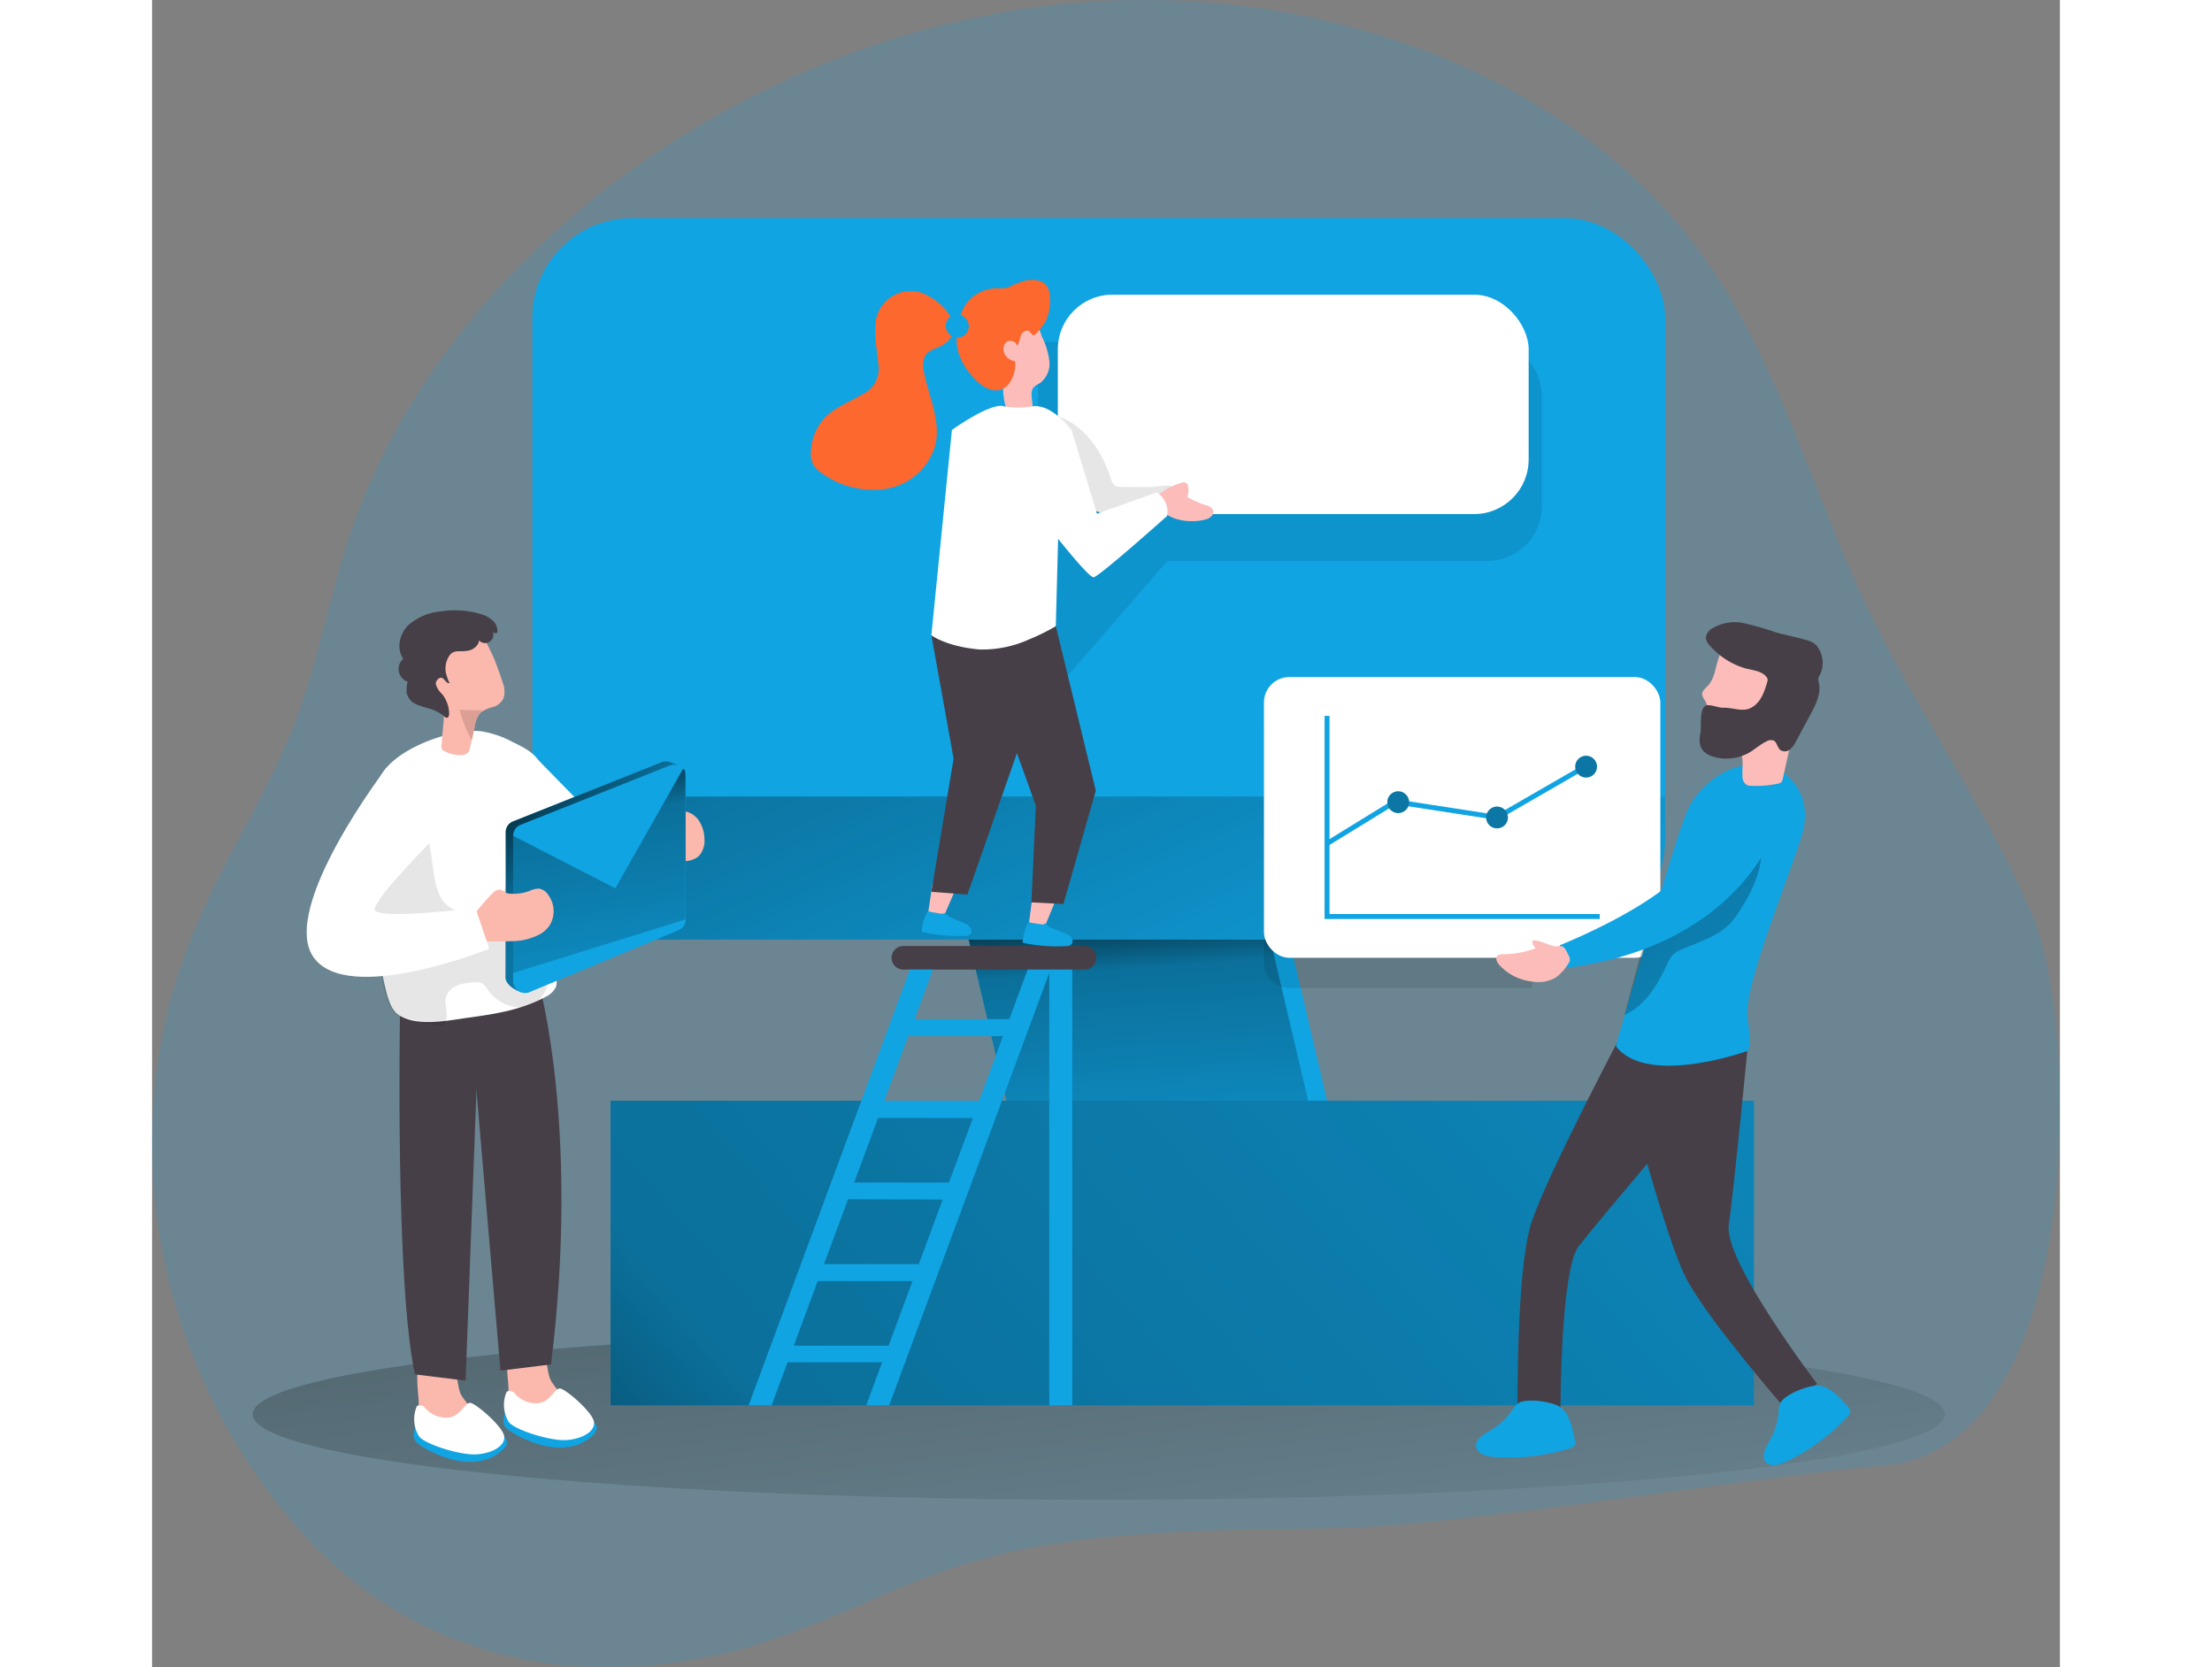 <svg data-name="Layer 1" xmlns="http://www.w3.org/2000/svg" xmlns:xlink="http://www.w3.org/1999/xlink" viewBox="0 0 336.09 293.69" width="406" height="306" class="illustration styles_illustrationTablet__1DWOa"><rect x="0" y="0" width="336.09" height="293.69" fill="#808080" stroke="none"/><defs><linearGradient id="a" x1="206.31" y1="149.8" x2="221.17" y2="23.52" gradientTransform="matrix(1 0 0 -1 -49.39 315.31)" gradientUnits="userSpaceOnUse"><stop offset=".01"/><stop offset=".08" stop-opacity=".69"/><stop offset=".21" stop-opacity=".32"/><stop offset="1" stop-opacity="0"/></linearGradient><linearGradient id="c" x1="220.41" y1="159.59" x2="225.61" y2="88.28" xlink:href="#a"/><linearGradient id="d" x1="93.74" y1="-23.26" x2="481.01" y2="309.53" xlink:href="#a"/><linearGradient id="e" x1="185" y1="238.64" x2="243.81" y2="107.7" gradientTransform="matrix(1 0 0 -1 0 352)" xlink:href="#a"/><linearGradient id="f" x1="-691.33" y1="183.91" x2="-752.96" y2="104.3" gradientTransform="rotate(180 -197.82 176)" xlink:href="#a"/><linearGradient id="b" x1="106.29" y1="184.51" x2="175.79" y2="106.92" gradientTransform="matrix(1 0 0 -1 0 352)" gradientUnits="userSpaceOnUse"><stop offset=".01"/><stop offset=".13" stop-opacity=".69"/><stop offset=".25" stop-opacity=".32"/><stop offset="1" stop-opacity="0"/></linearGradient><linearGradient id="g" x1="124" y1="189.11" x2="134.65" y2="118.54" xlink:href="#b"/></defs><path d="M172.59 46.08c-41.25 15.15-75.92 47.2-88.45 85.16-3.6 10.92-5.53 22.18-9.7 33-4.64 12-12 23.21-17.09 35.1-15.43 35.75-7.69 76.59 16.77 105.44 18.43 21.73 45.68 30.41 76.76 23 15.31-3.64 28.49-11.8 43.33-16.07 20.47-5.89 43.6-5.33 64.51-5.87 23.36-.61 72.31-9 95.75-11 35.94-3.08 34.22-77.66 26.34-96.46s-20.16-35.71-29-54.13c-10.22-21.28-15.95-44.67-30.24-63.86C299.69 51 258.72 35 217.83 36.83a150.64 150.64 0 0 0-45.24 9.25Z" transform="translate(-49.39 -36.69)" fill="#10A4E3" opacity=".18" style="isolation:isolate"/><ellipse cx="166.76" cy="249.14" rx="149.06" ry="15.06" fill="url(#a)"/><path fill="#10A4E3" d="M207.37 195.49h-56.48l-10.27-43.74h56.48l10.27 43.74z"/><path fill="url(#c)" d="M204.03 195.49h-53.14l-10.27-43.74h53.14l10.27 43.74z"/><path fill="#10A4E3" d="M80.77 193.9h201.42v53.66H80.77z"/><path fill="url(#d)" d="M80.77 193.9h201.42v53.66H80.77z"/><rect x="66.99" y="38.44" width="199.55" height="127.08" rx="17.57" fill="#10A4E3"/><path d="M315.93 177v7.63a17.59 17.59 0 0 1-17.57 17.57H133.94a17.57 17.57 0 0 1-17.57-17.57V177Z" transform="translate(-49.39 -36.69)" fill="url(#e)"/><path d="M292.54 161.28v49.46h-42.81a4.47 4.47 0 0 1-4.47-4.47v-40.52a4.47 4.47 0 0 1 4.47-4.47h42.81Z" transform="translate(-49.39 -36.69)" fill="#020202" opacity=".1" style="isolation:isolate"/><path d="M132.35 166.64h31.91a2.08 2.08 0 0 1 2.08 2.08 2.08 2.08 0 0 1-2.08 2.08h-31.91a2.08 2.08 0 0 1-2.08-2.08 2.08 2.08 0 0 1 2.08-2.08Z" fill="#473f47"/><path fill="#fcbdba" d="m137.51 155.51-.95 6.27 2.63.3 2.87-6.63-4.55.06z"/><path d="M139.98 161.16a1.61 1.61 0 0 1-.33-.36 1.08 1.08 0 0 1-.91.11l-1.32-.22a2.23 2.23 0 0 1-.67-.19h-.09l-.28.54a8.12 8.12 0 0 0-.83 3.09 28 28 0 0 0 7.63.73 1.17 1.17 0 0 0 1.09-.45.88.88 0 0 0 0-.71 2.12 2.12 0 0 0-1.22-1.09c-.68-.28-1.37-.52-2-.84a4.55 4.55 0 0 1-1.07-.61Z" fill="#10A4E3"/><path fill="#fcbdba" d="m155.15 157.42-.82 6.29 2.64.24 2.73-6.68-4.55.15z"/><path d="M294.21 106.48v19.41a9.62 9.62 0 0 1-9.62 9.62h-56.33l-22.83 26.26V96.86h79.16a9.62 9.62 0 0 1 9.62 9.62Z" transform="translate(-49.39 -36.69)" fill="#020202" opacity=".1" style="isolation:isolate"/><rect x="159.56" y="51.91" width="82.94" height="38.65" rx="9.62" fill="#fff"/><path d="M220.13 122.46a2.06 2.06 0 0 1-.95-.14 2.26 2.26 0 0 1-.93-1.44c-1.57-4.85-4.82-9.57-9.7-11-1.27 5.17-1.18 10.57-1.08 15.9 0 1.42.16 3.05 1.3 3.89a4.33 4.33 0 0 0 2.48.64 33.33 33.33 0 0 0 16-3.41c1.49-.74 4.56-3.63 1.7-4.57-.86-.29-2.76.15-3.68.15Z" transform="translate(-49.39 -36.69)" fill="#020202" opacity=".1" style="isolation:isolate"/><path fill="#473f47" d="m137.28 111.87 3.92 21.79-3.92 23.44 6.35.49 9.25-26.4-3.13-20.92-12.47 1.6z"/><path fill="#473f47" d="m159.2 110.27 7.05 29.01-5.7 19.97-5.65-.29.79-17.04-9.95-27.55 13.46-4.1z"/><path d="M178.61 86.21a11.68 11.68 0 0 1 2.7-1.15 1 1 0 0 1 .93.06.88.88 0 0 1 .27.52 3.23 3.23 0 0 1-.15 1.92 19.43 19.43 0 0 0 3.34 1.46 1.78 1.78 0 0 1 1.19.78 1.13 1.13 0 0 1-.34 1.22 2.52 2.52 0 0 1-1.22.55c-2.9.68-7.62 0-8.31-3.47-.15-.76.13-.89.73-1.32.32-.21.61-.39.86-.57ZM156.82 59.44a12.7 12.7 0 0 1 1.25 4.22 4.24 4.24 0 0 1-1.69 3.85 4.36 4.36 0 0 0-1 .64c-1.06 1.09.15 3.06-.46 4.47a2.09 2.09 0 0 1-2.63 1 3.55 3.55 0 0 1-2-2.31 11.06 11.06 0 0 1-.36-3.14l-.11-6.3a8.27 8.27 0 0 1 .64-4.11 4.14 4.14 0 0 1 3.79-2.06c1.59.2 2.04 2.5 2.57 3.74Z" fill="#fcbdba"/><path d="M178.8 90.9s-12.08 10.79-12.95 10.79-6.24-6.78-6.24-6.78l-.41 15.4a35.24 35.24 0 0 1-4.65 2.3 20 20 0 0 1-8.81 1.8c-5.87-.53-8.46-2.5-8.46-2.5l3.62-36.17s6.84-4.92 9.18-4.17a14.34 14.34 0 0 0 5.06 0c3.38-.45 6.83 4.17 6.83 4.17l4.49 14.75 10.53-3.74a4 4 0 0 1 1.81 4.15Z" fill="#fff"/><path d="M158.15 52.65a3.63 3.63 0 0 0-.53-2.27c-.81-1.13-2.47-1.23-3.83-.93a13.65 13.65 0 0 0-2.7 1.06 3.9 3.9 0 0 1-2 .26 7.09 7.09 0 0 0-4.87 1.82c-1.84 1.74-2.27 4.31-2.46 6.72-.2 2.73 1 5 2.81 7.08 1.53 1.81 4.32 3.59 6.31 1.3a5.69 5.69 0 0 0 1.13-4.08 2.29 2.29 0 0 1-2-1.77 1.63 1.63 0 0 1 .54-1.62 1.26 1.26 0 0 1 1.73.43 1.08 1.08 0 0 1 .13.29 7.48 7.48 0 0 0 .63-1.83c.23-.61 1-1.14 1.5-.73.29.23.46.74.83.66a.7.7 0 0 0 .31-.23 9.69 9.69 0 0 0 1.82-2.4 8.62 8.62 0 0 0 .69-3.32 1.32 1.32 0 0 1-.04-.44Z" fill="#fc682d"/><path d="M134.41 51.31a6.29 6.29 0 0 0-6.33 3.36c-1.39 2.85-.39 6.22-.16 9.39a4.94 4.94 0 0 1-2.88 5.45c-2.24 1.35-4.82 2.26-6.61 4.17a9.28 9.28 0 0 0-2.36 5.68 4.44 4.44 0 0 0 .44 2.56 4.94 4.94 0 0 0 1.5 1.45 15.36 15.36 0 0 0 11.6 2.69 10.78 10.78 0 0 0 8.43-7.9c.88-4.22-1.26-8.41-2.07-12.65a3.88 3.88 0 0 1 .33-3c.67-.9 1.91-1.11 2.88-1.68 5.25-3.09-.92-9-4.77-9.52Z" fill="#fc682d"/><rect x="139.81" y="55.39" width="4.07" height="4.07" rx="1.99" fill="#10A4E3"/><path d="M157.73 163.02a1.86 1.86 0 0 1-.33-.36 1.09 1.09 0 0 1-.91.14l-1.32-.2a2.36 2.36 0 0 1-.68-.18h-.09l-.27.55a8.36 8.36 0 0 0-.76 3.11 28.83 28.83 0 0 0 7.64.58 1.15 1.15 0 0 0 1.08-.48.88.88 0 0 0 0-.71 2.07 2.07 0 0 0-1.24-1.06c-.69-.27-1.39-.49-2.06-.81a4.38 4.38 0 0 1-1.06-.58ZM158.29 170.8h-4.05l-3.23 8.74h-16.69l3.23-8.74h-4.05l-28.41 76.76h4.05l2.81-7.59h16.66l-2.81 7.59h4.05l2.81-7.59h.12v-.32l25.27-68.26v76.17h4.05V170.8Zm-8.38 11.72-4.21 11.38H129l4.21-11.38Zm-26.23 25.79 4.21-11.37h16.72l-4.23 11.37Zm15.6 3-4.21 11.37h-16.7l4.24-11.43Zm-26.23 25.74 4.21-11.38h16.7l-4.21 11.38Z" fill="#10A4E3"/><rect x="195.87" y="119.27" width="69.83" height="49.45" rx="4.47" fill="#fff"/><path fill="#10A4E3" d="M255.02 161.89h-48.47v-35.78h.87v34.9h47.6v.88z"/><path fill="#10A4E3" d="m207.12 149.03-.46-.75 12.22-7.51 17.97 2.77 15.88-9.16.44.76-16.15 9.32-.15-.03-17.8-2.74-11.95 7.34z"/><circle cx="219.52" cy="141.31" r="1.92" fill="#10A4E3"/><circle cx="236.93" cy="144" r="1.92" fill="#10A4E3"/><circle cx="252.62" cy="135.05" r="1.92" fill="#10A4E3"/><circle cx="219.52" cy="141.31" r="1.92" fill="#020202" opacity=".28" style="isolation:isolate"/><circle cx="236.93" cy="144" r="1.92" fill="#020202" opacity=".28" style="isolation:isolate"/><circle cx="252.62" cy="135.05" r="1.92" fill="#020202" opacity=".28" style="isolation:isolate"/><path d="M259.4 181.12s-13.89 26.25-16.49 34.5-2.36 32.56-2.36 32.56h7.56s0-24.53 3.21-28.66 21.1-25.21 21.1-25.21Z" fill="#473f47"/><path d="M257.86 184.31s8.42 34 12.78 41.61 16.28 21.32 16.28 21.32l6.42-3.44s-16.51-21.66-15.59-28 3.26-30.6 3.26-30.6-11.63-6.31-23.15-.89Z" fill="#473f47"/><path d="M286.41 135.45s6.71 3.43 4.21 11.68-10.41 26.83-9.55 32.33-.06 5.68-.06 5.68-17.65 6.36-23.15-.86c0 0 10.5-37.15 12.73-41.79s8.6-9.78 15.82-7.04Z" fill="#10A4E3"/><path d="M332.32 190.48a24.49 24.49 0 0 1-2.72 5.76 16.73 16.73 0 0 1-2.08 3c-2.27 2.44-5.67 3.37-8.71 4.71a5.16 5.16 0 0 0-1.49.9 5.85 5.85 0 0 0-1.06 1.74c-1.65 3.61-3.87 7.27-7.49 8.9 1.49-5.69 3-11.38 4.7-17a7.33 7.33 0 0 1 3.57-5c3.8-2.79 7.57-5.63 11.41-8.37 1.31-.94 2.68-2 3.79-.3.97 1.49.53 4.1.08 5.66Z" transform="translate(-49.39 -36.69)" fill="url(#f)"/><path d="M273.93 120.95c-.38.39-.87.79-.87 1.33a2.37 2.37 0 0 0 .49 1.11c1.16 2 .1 4.8 1.5 6.61a4 4 0 0 0 2 1.28 6.78 6.78 0 0 1 2.27.73 2.85 2.85 0 0 1 .85 2c.08.9-.08 1.8 0 2.7a1.77 1.77 0 0 0 .74 1.56 1.79 1.79 0 0 0 .79.15 19.09 19.09 0 0 0 4.65-.36 1.35 1.35 0 0 0 .61-.24 1.43 1.43 0 0 0 .33-.73c.66-3 1.34-6 2-9a18.82 18.82 0 0 1 1.45-3.11 10.43 10.43 0 0 0 .52-4.67 9.09 9.09 0 0 0-1.18-3.34 6.68 6.68 0 0 0-2.12-2.42 8.1 8.1 0 0 0-2.11-.87c-2.56-.79-6.56-1.85-8.78.35-1.82 1.84-1.22 5.01-3.14 6.92Z" fill="#fcbdba"/><path d="M273.66 124.31c.55-.34 2.33.37 3 .36 2.11-.06 3.83 1 5.52-.3 1.38-1 1.93-2.79 2.41-4.43a1.22 1.22 0 0 0 0-.27.8.8 0 0 0-.13-.32c-.78-1.14-2.37-1.26-3.71-1.59a13.29 13.29 0 0 1-6.2-3.89 2.53 2.53 0 0 1-.84-1.47 2.07 2.07 0 0 1 1-1.62 7.65 7.65 0 0 1 5.75-1 55.41 55.41 0 0 1 5.75 1.66c1.82.51 3.7.82 5.51 1.4a4 4 0 0 1 1.09.5 3.28 3.28 0 0 1 1 1.33 4.81 4.81 0 0 1 0 4.22 2.12 2.12 0 0 0-.29.63 1.9 1.9 0 0 0 .09.67c.45 2-.54 4-1.5 5.73l-2.5 4.66a4.15 4.15 0 0 1-1.1 1.46 1.41 1.41 0 0 1-1.7.06c-.52-.45-.55-1.35-1.16-1.65a1.49 1.49 0 0 0-1.25.15c-1.1.53-2 1.37-3.08 2a8.19 8.19 0 0 1-6.13.75 4.31 4.31 0 0 1-1.66-.82c-1.07-.92-1-2.15-.78-3.4s-.22-4.12.91-4.82Z" fill="#473f47"/><path d="M284.85 148.4s-7.22 18.57-35.88 22.12l-1-4s19.14-7.57 23.27-15.25a50.14 50.14 0 0 0 3.07-6.71c1.3-3.6 5.47-5.54 8.81-3.67 1.98 1.11 3.21 3.31 1.73 7.51Z" fill="#10A4E3"/><path d="M243.12 165.69a2.13 2.13 0 0 0 .6 1.35 16.81 16.81 0 0 1-5.74 1.06 1.37 1.37 0 0 0-1 .28c-.38.41-.08 1.08.27 1.51a9.08 9.08 0 0 0 5.78 3 6.23 6.23 0 0 0 4.25-.69 8.52 8.52 0 0 0 2.21-2.46 1.54 1.54 0 0 0 .26-.49 1.47 1.47 0 0 0-.24-1c-.23-.43-.55-1.28-1-1.49s-1.07 0-1.53-.08c-1.32-.3-2.5-1.14-3.86-.99Z" fill="#fcbdba"/><path d="M298.66 247.73a1.12 1.12 0 0 1 0 1.82 35.6 35.6 0 0 1-10.95 8c-1.14.53-2.71.91-3.49-.08s.05-2.49.71-3.63a12.15 12.15 0 0 0 1.6-5 4.64 4.64 0 0 1 .35-1.76c.81-1.49 4.79-3 6.44-3 2.19-.02 4 2.13 5.34 3.65ZM250.61 253.56a1.1 1.1 0 0 1-.89 1.58 35.51 35.51 0 0 1-13.47 1.5c-1.26-.11-2.81-.56-3-1.81s1.28-2.14 2.42-2.79a12.41 12.41 0 0 0 3.86-3.53 4.38 4.38 0 0 1 1.18-1.35c1.44-.9 5.66-.27 7.1.56 1.9 1.09 2.4 3.85 2.8 5.84Z" fill="#10A4E3"/><path d="M62.79 244.49a8.79 8.79 0 0 0 .69 3.72 6.23 6.23 0 0 0 2.71 2.52 10.66 10.66 0 0 0 7.91.78 1.57 1.57 0 0 0 .91-.55 1.29 1.29 0 0 0 .16-.79 5.87 5.87 0 0 0-2.07-3.72 12.87 12.87 0 0 1-2.85-3.26c-1.21-2.46-.31-9-4.92-7.92-3.85.87-2.65 6.5-2.54 9.22Z" fill="#fbb9ad"/><path d="M62.15 248.9s-.66 1.62.15 2.56 9.1 6.09 14.68 1.94-7.58-4.68-7.58-4.68Z" fill="#10A4E3"/><path d="M62.47 245.16a1.17 1.17 0 0 1 1.49.38 4.86 4.86 0 0 0 4.44 1.59c1.82-.43 2.54-2.53 3.44-2.54s5.72 4.1 6 5.86-2.19 3.06-4.91 3.23-8.9-1.72-10.07-3.15a5.81 5.81 0 0 1-.39-5.37Z" fill="#fff"/><path d="M46.98 247a8.47 8.47 0 0 0 .69 3.72 6.2 6.2 0 0 0 2.71 2.51 10.63 10.63 0 0 0 7.9.78 1.55 1.55 0 0 0 .92-.55 1.33 1.33 0 0 0 .16-.78 5.89 5.89 0 0 0-2.07-3.72 13.41 13.41 0 0 1-2.85-3.25c-1.21-2.45-.31-9-4.92-7.92-3.85.88-2.65 6.52-2.54 9.21Z" fill="#fbb9ad"/><path d="M46.34 251.43s-.66 1.61.15 2.55 9.08 6.09 14.66 1.95-7.56-4.68-7.56-4.68Z" fill="#10A4E3"/><path d="M46.66 247.68a1.18 1.18 0 0 1 1.49.39 4.81 4.81 0 0 0 4.44 1.59c1.81-.44 2.54-2.53 3.43-2.54s5.72 4.09 6 5.85-2.19 3.06-4.91 3.23-8.89-1.71-10.06-3.14a5.8 5.8 0 0 1-.39-5.38Z" fill="#fff"/><path d="M43.67 178.94s-.85 47.37 2.65 63.17l8.91 1.1 2.43-64.74Z" fill="#473f47"/><path d="M68.28 173.82s7.09 25.5 2 66.53l-8.91 1.1-5.61-65.41Z" fill="#473f47"/><path d="M81.61 153.41c-.1 1.72-.65 3.2-2.14 3.7a2.79 2.79 0 0 1-.39.1c-2.73.55-6.32-1.53-8.81-3.35a34.87 34.87 0 0 1-3-2.42v-18.33l13.34 13.62a21 21 0 0 1 1 6.68Z" fill="#fff"/><path d="M70.37 153.78c0 .86.11 1.72.11 2.58 0 4.72-1.09 9.6.31 14.24a5.2 5.2 0 0 1 .4 3.16 3.86 3.86 0 0 1-2 1.9c-4.17 2.28-9 3-13.68 3.64-3.54.5-8.56 1.55-11.83-.36-1.39-.81-1.86-2.32-2.31-3.83a72.26 72.26 0 0 1-2.2-14.91c0-.66-.1-1.31-.13-2q-.41-6.78-.28-13.58c.06-3.29.32-6.84 2.47-9.32 2.85-3.3 8.37-5.49 12.57-6.26a14 14 0 0 1 4.13-.23 17.32 17.32 0 0 1 5.58 1.9c2.08 1 3.93 1.9 5 3.95a28.16 28.16 0 0 1 2.33 7.5 26.68 26.68 0 0 1 .16 7.36c-.12 1.2-.43 2.39-.55 3.58a3.83 3.83 0 0 0-.08.68Z" fill="#fff"/><path d="M100.47 217.24c-1.37.4-4.53-.86-5.58-1-.63-.11-1.2-.43-1.83-.57-3.13-.78-3.5-9.58-3.8-11.95-.81-6.25-2.06-12.73-2.15-19a20.93 20.93 0 0 1 .83-7.17 8.27 8.27 0 0 1 4.69-5.22c4-1.44 5.19 11.21 5.74 13.83s.62 7.26 2.35 9.36 5.19 2.49 7.45 1.43a7 7 0 0 0 3.85-6.62 22.5 22.5 0 0 1-.23-2.84 2.51 2.51 0 0 1 1.45-2.27 2.27 2.27 0 0 1 2.27.72 5.77 5.77 0 0 1 1.12 2.24 25.45 25.45 0 0 1 1 5.26c.4 4.23-.24 8.57.77 12.7a11.33 11.33 0 0 1 .64 4 5 5 0 0 1-4.88 4 7.15 7.15 0 0 1-5.75-3.29 2.93 2.93 0 0 0-.79-.89 2.22 2.22 0 0 0-1.16-.23c-1.91 0-4.65.44-5.27 2.58-.44 1.53.62 3-.21 4.58a.88.88 0 0 1-.51.35Z" transform="translate(-49.39 -36.69)" fill="#020202" opacity=".1" style="isolation:isolate"/><path d="M61.9 123.02a3 3 0 0 1-1.59 1.45 7.3 7.3 0 0 0-2.37 1 4.16 4.16 0 0 0-1.07 2.3l-.57 2.66-.3 1.34a2.1 2.1 0 0 1-.24.69 1.69 1.69 0 0 1-1.35.56 5.37 5.37 0 0 1-3-.77.77.77 0 0 1-.37-.34 1 1 0 0 1-.06-.59l.33-3.83a4.86 4.86 0 0 0-.47-3.07 24.65 24.65 0 0 1-2.43-6.38 4.45 4.45 0 0 1 3.74-5.65 10.14 10.14 0 0 1 5.75-.06c.7.24.91.72 1.24 1.35.49 1 1 2 1.37 3s.87 2.32 1.24 3.52a4.09 4.09 0 0 1 .15 2.82ZM90.21 142.31c.12-.2.35-.4.54-.28a.61.61 0 0 1 .16.28 1.25 1.25 0 0 0 1.09.63c.43 0 .88-.07 1.32-.07a3.72 3.72 0 0 1 2.92 1.57 5.93 5.93 0 0 1 1.06 3.23 4.08 4.08 0 0 1-.8 2.92c-1 1.17-2.81 1.2-4.36 1.15h-1.42a1.32 1.32 0 0 1-1.47-1.07c-.58-1.41-1.63-2.82-.91-4.24s1.01-3.12 1.87-4.12Z" fill="#fbb9ad"/><path d="M62.3 157.21v-10.6a2.06 2.06 0 0 1 1.31-1.92l26.25-10.45c1.36-.54 4.13 1.08 4.13 2.54l-1.29 24.53a2.06 2.06 0 0 1-1.28 1.91l-25 11.52c-1.37.56-4.16-1.06-4.16-2.53Z" fill="#10A4E3"/><path d="M111.69 193.9v-10.6a2 2 0 0 1 1.3-1.92l26.26-10.45c1.36-.54 4.13 1.08 4.13 2.54L142.09 198a2.07 2.07 0 0 1-1.28 1.91l-25 11.52c-1.36.56-4.15-1.06-4.15-2.53Z" transform="translate(-49.39 -36.69)" fill="url(#b)"/><path d="M63.61 157.83v-10.6a2.07 2.07 0 0 1 1.31-1.93l26.25-10.44a2.07 2.07 0 0 1 2.84 1.92v25.18a2.07 2.07 0 0 1-1.28 1.91l-26.25 10.9a2.07 2.07 0 0 1-2.71-1.13 2 2 0 0 1-.16-.79Z" fill="#10A4E3"/><path d="m113 183.92 18 9.26 11.9-21s.46-.27.46 1.29v25.18L113 208.09Z" transform="translate(-49.39 -36.69)" fill="url(#g)"/><path d="M57.37 113.52a2.51 2.51 0 0 1-1.61 1.08c-1.78.38-2.86-.48-3.76 1.59a4.18 4.18 0 0 0-.26 2.24c0 .16.56 1.93.7 1.84-.46.33-.82-.57-1.32-.83s-1.24.5-1.12 1.15a3.84 3.84 0 0 0 1.08 1.66 5.65 5.65 0 0 1 1.25 3.5c0 .29-.11.68-.41.69s-.63-.41-.86-.57a8.69 8.69 0 0 0-1.15-.65c-1.22-.58-3.06-.76-4.08-1.58a2.9 2.9 0 0 1-1-1.72c0-.16 0-1.88.3-1.79a2.38 2.38 0 0 1-1.59-3 2.49 2.49 0 0 1 .71-1.1c-1.25-1.74-.67-4.32.83-5.85a9.87 9.87 0 0 1 5.8-2.48 15.93 15.93 0 0 1 7 .46 5.42 5.42 0 0 1 2.13 1.15 2.52 2.52 0 0 1 .81 2.18.74.74 0 0 1-.79-.15 1.45 1.45 0 0 1-.86 1.86 1.46 1.46 0 0 1-1.57-.38 1.57 1.57 0 0 1-.23.7Z" fill="#473f47"/><path d="m58.51 125.03-.3.09a.41.41 0 0 0-.24.11.38.38 0 0 0 0 .21 4.16 4.16 0 0 0-1.07 2.3l-.57 2.66a21.54 21.54 0 0 1-2.16-5.42 21 21 0 0 0 4.34.05Z" fill="#dc9f95"/><path d="M60.03 157.31a1.62 1.62 0 0 1 1.41-.59 5.85 5.85 0 0 1 .86.53 2.08 2.08 0 0 0 .81.18 8 8 0 0 0 3.33-.47 4.28 4.28 0 0 1 1.72-.43 2.52 2.52 0 0 1 1.71 1.23 4.81 4.81 0 0 1 .17 5.24 5.18 5.18 0 0 1-1.72 1.57 10.69 10.69 0 0 1-4.92 1.22c-1.7.08-3.43 0-5.12.08a1.92 1.92 0 0 1-1.18-.16 1.81 1.81 0 0 1-.57-1.49c-.06-1.29-.28-2.38.47-3.47a39.55 39.55 0 0 1 3.03-3.44Z" fill="#fbb9ad"/><path d="M41.25 135.31s-18.79 24.57-12.85 33.25 31-1.43 31-1.43l-2.44-7.19s-17.6 2.23-17.73.26 11.16-13.25 11.16-13.25 2.02-16.51-9.14-11.64Z" fill="#fff"/></svg>